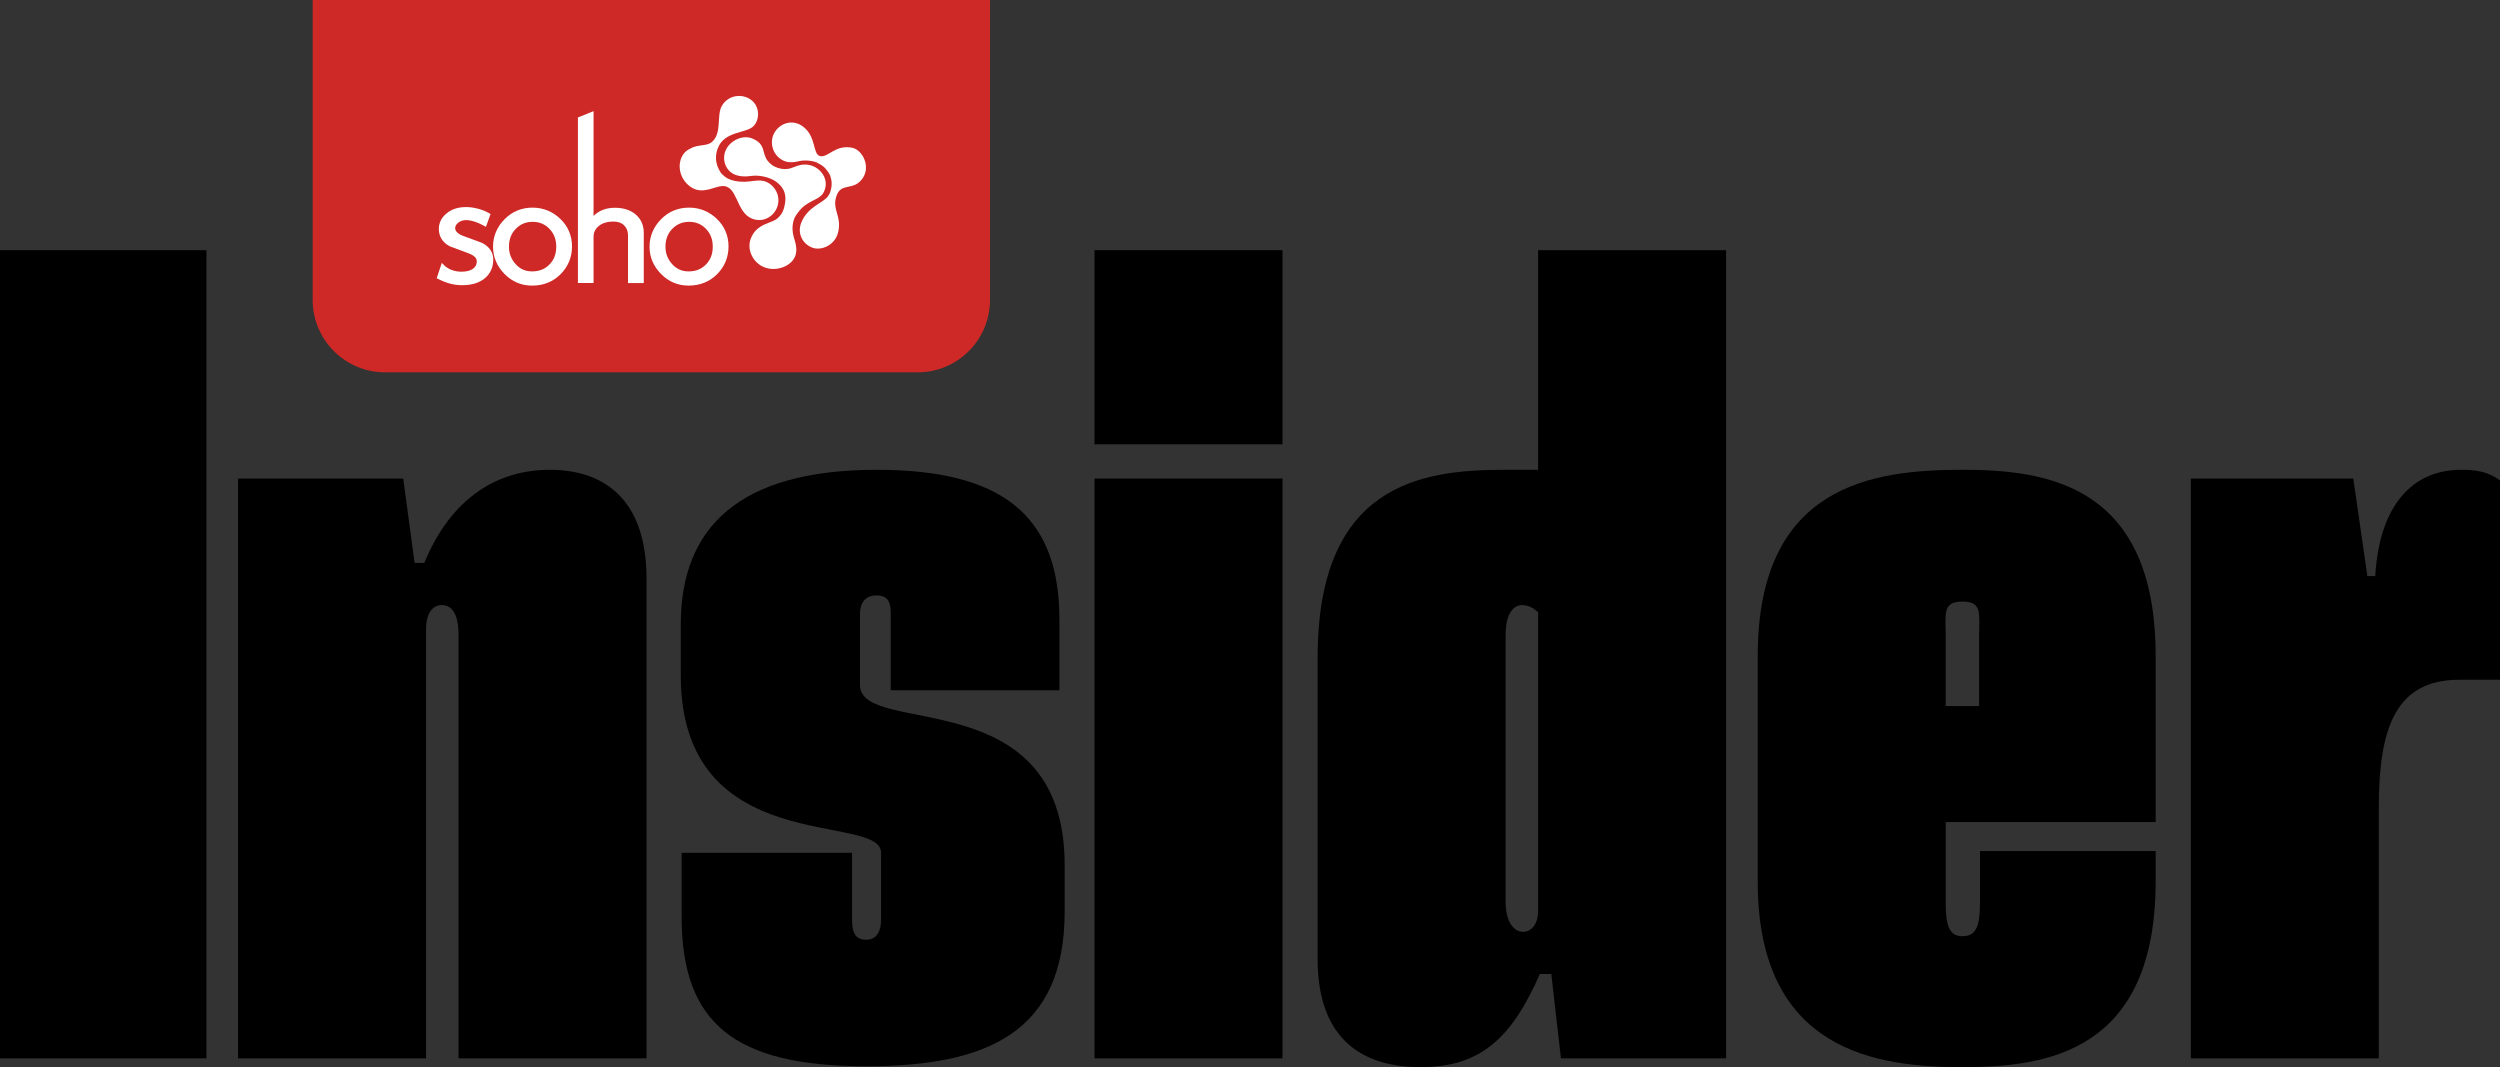 <svg xmlns="http://www.w3.org/2000/svg" id="Layer_1" data-name="Layer 1" viewBox="0 0 2530.57 1080.18"><rect x="0" y="0" width="2530.57" height="1080.18" fill="#333333" stroke="none"/><defs><style> .cls-1, .cls-2, .cls-3 { stroke-width: 0px; } .cls-2 { fill: #ce2927; } .cls-3 { fill: #fff; } </style></defs><g><path class="cls-1" d="m0,253.24h208.96v818.05H0V253.24Z"></path><path class="cls-1" d="m447.25,612.47c-8,0-16.01,6.22-16.01,24.9v433.92h-190.28V484.43h167.17l11.56,85.36h9.78c27.56-66.69,74.69-94.25,127.15-94.25s97.81,27.56,97.81,110.26v485.49h-190.28v-428.58c0-20.45-6.22-30.23-16.89-30.23Z"></path><path class="cls-1" d="m689.98,928.13v-64.91h172.5v67.58c0,10.67,1.78,20.45,14.23,20.45,11.56,0,15.12-9.78,15.12-20.45v-67.58c0-41.79-202.73,7.11-202.73-179.62v-51.57c0-97.81,58.69-156.49,198.29-156.49,123.6,0,184.95,43.57,184.95,151.16v72.02h-170.72v-77.36c0-8.89-.89-18.67-14.23-18.67s-16.89,9.78-16.89,18.67v72.02c0,53.35,207.18-5.33,207.18,182.28v47.13c0,122.71-79.14,156.49-200.96,156.49-133.38,0-186.73-43.57-186.73-151.16Z"></path><path class="cls-1" d="m1107.9,253.24h190.28v196.51h-190.28v-196.51Zm0,231.19h190.28v586.86h-190.28V484.43Z"></path><path class="cls-1" d="m1333.74,970.81v-304.99c0-175.17,104.03-190.28,188.51-190.28h34.68v-222.3h190.28v818.05h-167.17l-9.78-85.36h-11.56c-29.34,66.69-61.35,94.25-120.93,94.25-56.02,0-104.03-25.79-104.03-109.37Zm208.07-27.56c7.11,0,15.12-6.22,15.12-21.34v-302.32c-4.45-3.56-8.89-7.11-16.89-7.11-2.67,0-16.01,1.78-16.01,30.23v270.31c0,19.56,8,30.23,17.78,30.23Z"></path><path class="cls-1" d="m1779.22,892.56v-228.52c0-173.39,116.48-188.51,207.18-188.51,85.36,0,195.62,15.12,195.62,188.51v168.05h-212.51v80.92c0,22.23,2.67,34.68,16.89,34.68,15.12,0,17.78-12.45,17.78-34.68v-51.57h177.84v30.23c0,173.39-110.26,188.51-195.62,188.51s-207.18-15.12-207.18-187.62Zm224.07-177.84v-71.13c0-22.23,3.56-34.68-16.89-34.68s-16.89,12.45-16.89,35.57v70.24h33.79Z"></path><path class="cls-1" d="m2217.58,484.43h164.5l14.23,98.7h8c3.56-64.02,32.01-107.59,87.14-107.59,15.12,0,26.67,1.78,39.12,10.67v201.84h-40.9c-64.02,0-81.8,47.13-81.8,129.82v253.41h-190.28V484.43Z"></path></g><path class="cls-2" d="m316.49,0h685.62v303.56c0,40.48-32.86,73.34-73.34,73.34H389.83c-40.48,0-73.34-32.86-73.34-73.34V0h0Z"></path><g><path class="cls-3" d="m862.72,149.6c-17.13-3.63-24.64,10.35-32.66,8.4-7.81-1.91-3.33-20.64-18.34-30.68-9.36-6.26-21.08-3.17-27.09,5.81-6.18,9.23-3.34,21.91,5.76,28,5.64,3.78,11.51,3.62,17.88,2.13,6.04-1.53,14.3-.7,18.61,1.32,0,0,5.93,2.75,8.46,5.8,0,0,4,4.4,5.09,7.72,1.31,4.03,2.28,8.55.16,15.6-.56,1.84-1.48,3.49-2.24,4.65-4.72,7.18-20.85,10.44-27.39,27.27-4.07,10.5,1.2,21.4,11.58,25.18,8.41,3.06,23.21-2.03,26.12-16.96,3.06-15.68-6.29-21.39-2.24-34.69,4.71-15.49,17.73-4.91,27.01-19.05,7.97-12.14-.6-28.36-10.71-30.5Z"></path><path class="cls-3" d="m807.53,215.49c8.96-13.04,21.43-12.24,25.96-20.4,7.02-12.64-2.61-25.39-13.74-27.98-9.87-2.29-16.08,2.84-21.6,3.75-4.79.8-9.38.02-14.28-2.34-1.01-.49-4.18-2.4-6.71-5.59-6.42-8.04-1.39-16.99-15.86-22.81-9.31-3.74-21.35,1.72-26.11,10.73-4.89,9.28-1.42,20.66,7.2,25.21,5.35,2.83,12.44,2.92,18.38,2,7.3-1.13,18.7,1.32,24.58,5.71,4.75,3.55,12.17,9.73,8.84,24.36-1.67,7.38-3.83,9.47-6.59,12.34-5.96,6.18-22,4.88-27.9,21.82-3.71,10.63,2.52,23.49,13.54,28.09,13.38,5.59,31.17-1.86,32.67-15.03,1.21-10.59-4.96-15.67-3.46-27.76.89-7.21,3.49-9.77,5.08-12.1Z"></path><path class="cls-3" d="m786.56,209.97c4.1-10.33-1.34-22.11-11.52-26.15-6.31-2.51-15.03.14-21.58.19q-10.39.07-17.04-3.42c-3.42-1.8-6.65-5.51-6.65-5.51-7.01-10.35-5.32-19.35-3.22-24.93,6.75-18,29.42-14.78,36.49-22.82,6.19-7.03,5.32-17.79,0-23.7-8.67-9.64-25.1-8.61-32.23,3.28-5.82,9.7.37,27.49-10.13,36.77-4.57,4.05-11.51,2.55-19.2,5.39,0,0-4.29,2.14-4.29,2.15-4.43,2.36-7.4,6.84-8.59,11.82-2.54,10.65,2.86,22.07,12.59,27.42,10.85,5.97,22.33-1.77,29.78-2.13,16.05-.78,13.55,26.35,30.33,33.02,10.47,4.16,21.28-1.34,25.27-11.38Z"></path><path class="cls-3" d="m488.13,245.93l-.26-.11c-6.02-2.16-12.35-4.49-18.82-6.93-5.52-2.07-8.31-4.75-8.31-7.95,0-2,.99-3.79,3.03-5.47,3.71-3.07,9.02-3.48,16.34-1.22,3.12.96,6.39,2.39,9.73,4.25l2.05,1.14,4.67-13.02-1.45-.83c-3.51-2-7.39-3.55-11.54-4.61-4.14-1.05-8.11-1.58-11.82-1.58-8.26,0-15.07,2.3-20.22,6.84-4.86,4.23-7.32,9.35-7.32,15.22,0,7.79,3.71,13.72,11.01,17.64l.24.11c6.16,2.31,12.45,4.65,18.85,7.01,8.3,3.06,8.3,6.91,8.3,8.17,0,3.2-1.26,5.64-3.85,7.48-2.77,1.96-6.74,2.96-11.78,2.96-3.31,0-6.58-.59-9.71-1.75-3.08-1.14-5.7-2.78-7.8-4.89l-2.27-2.27-5.17,15.51,1.54.77c4.31,2.16,8.43,3.77,12.23,4.77,3.81,1,7.86,1.51,12.05,1.51,9.68,0,17.4-2.37,22.94-7.04,5.64-4.75,8.51-11.12,8.51-18.92,0-7.21-3.76-12.86-11.16-16.77Z"></path><path class="cls-3" d="m539.04,210.17c-11.19,0-20.76,3.99-28.43,11.87-7.66,7.86-11.54,17.17-11.54,27.67s3.88,19.66,11.54,27.52c7.67,7.87,17.09,11.87,27.99,11.87,11.57,0,21.3-3.92,28.92-11.64,7.62-7.71,11.48-17.15,11.48-28.04s-4-20.4-11.88-27.93c-7.86-7.5-17.31-11.31-28.09-11.31Zm24.01,39.53c0,7.42-2.25,13.32-6.87,18.03-4.62,4.7-10.36,6.99-17.57,6.99-6.79,0-12.25-2.43-16.71-7.43-4.52-5.05-6.71-10.81-6.71-17.59,0-7.42,2.27-13.34,6.94-18.11,4.65-4.75,10.24-7.05,17.06-7.05s12.37,2.33,16.98,7.11c4.63,4.81,6.88,10.72,6.88,18.04Z"></path><path class="cls-3" d="m643.51,217.14c-5.31-4.53-12.42-6.83-21.15-6.83s-16.01,2.77-21.55,8.25v-106.04l-15.82,6.37v167.6h15.82v-46.75c0-4.42,1.73-8.01,5.28-10.96,3.61-3,8.6-4.52,14.83-4.52,4.7,0,8.25,1.27,10.87,3.9,2.62,2.62,3.89,5.89,3.89,10v48.34h15.96v-50.8c0-7.7-2.74-13.94-8.13-18.55Z"></path><path class="cls-3" d="m697.46,210.17c-11.19,0-20.76,3.99-28.43,11.86-7.65,7.86-11.54,17.16-11.54,27.67s3.88,19.67,11.54,27.52c7.67,7.87,17.09,11.87,27.99,11.87,11.57,0,21.3-3.92,28.93-11.64,7.61-7.71,11.48-17.15,11.48-28.04s-4-20.41-11.88-27.93c-7.86-7.5-17.31-11.31-28.09-11.31Zm-.43,64.55c-6.79,0-12.25-2.43-16.71-7.43-4.52-5.06-6.71-10.81-6.71-17.59,0-7.42,2.27-13.34,6.94-18.1,4.66-4.75,10.24-7.05,17.07-7.05s12.37,2.33,16.98,7.11c4.63,4.81,6.88,10.72,6.88,18.04s-2.25,13.32-6.87,18.03c-4.62,4.7-10.37,6.99-17.57,6.99Z"></path></g></svg>